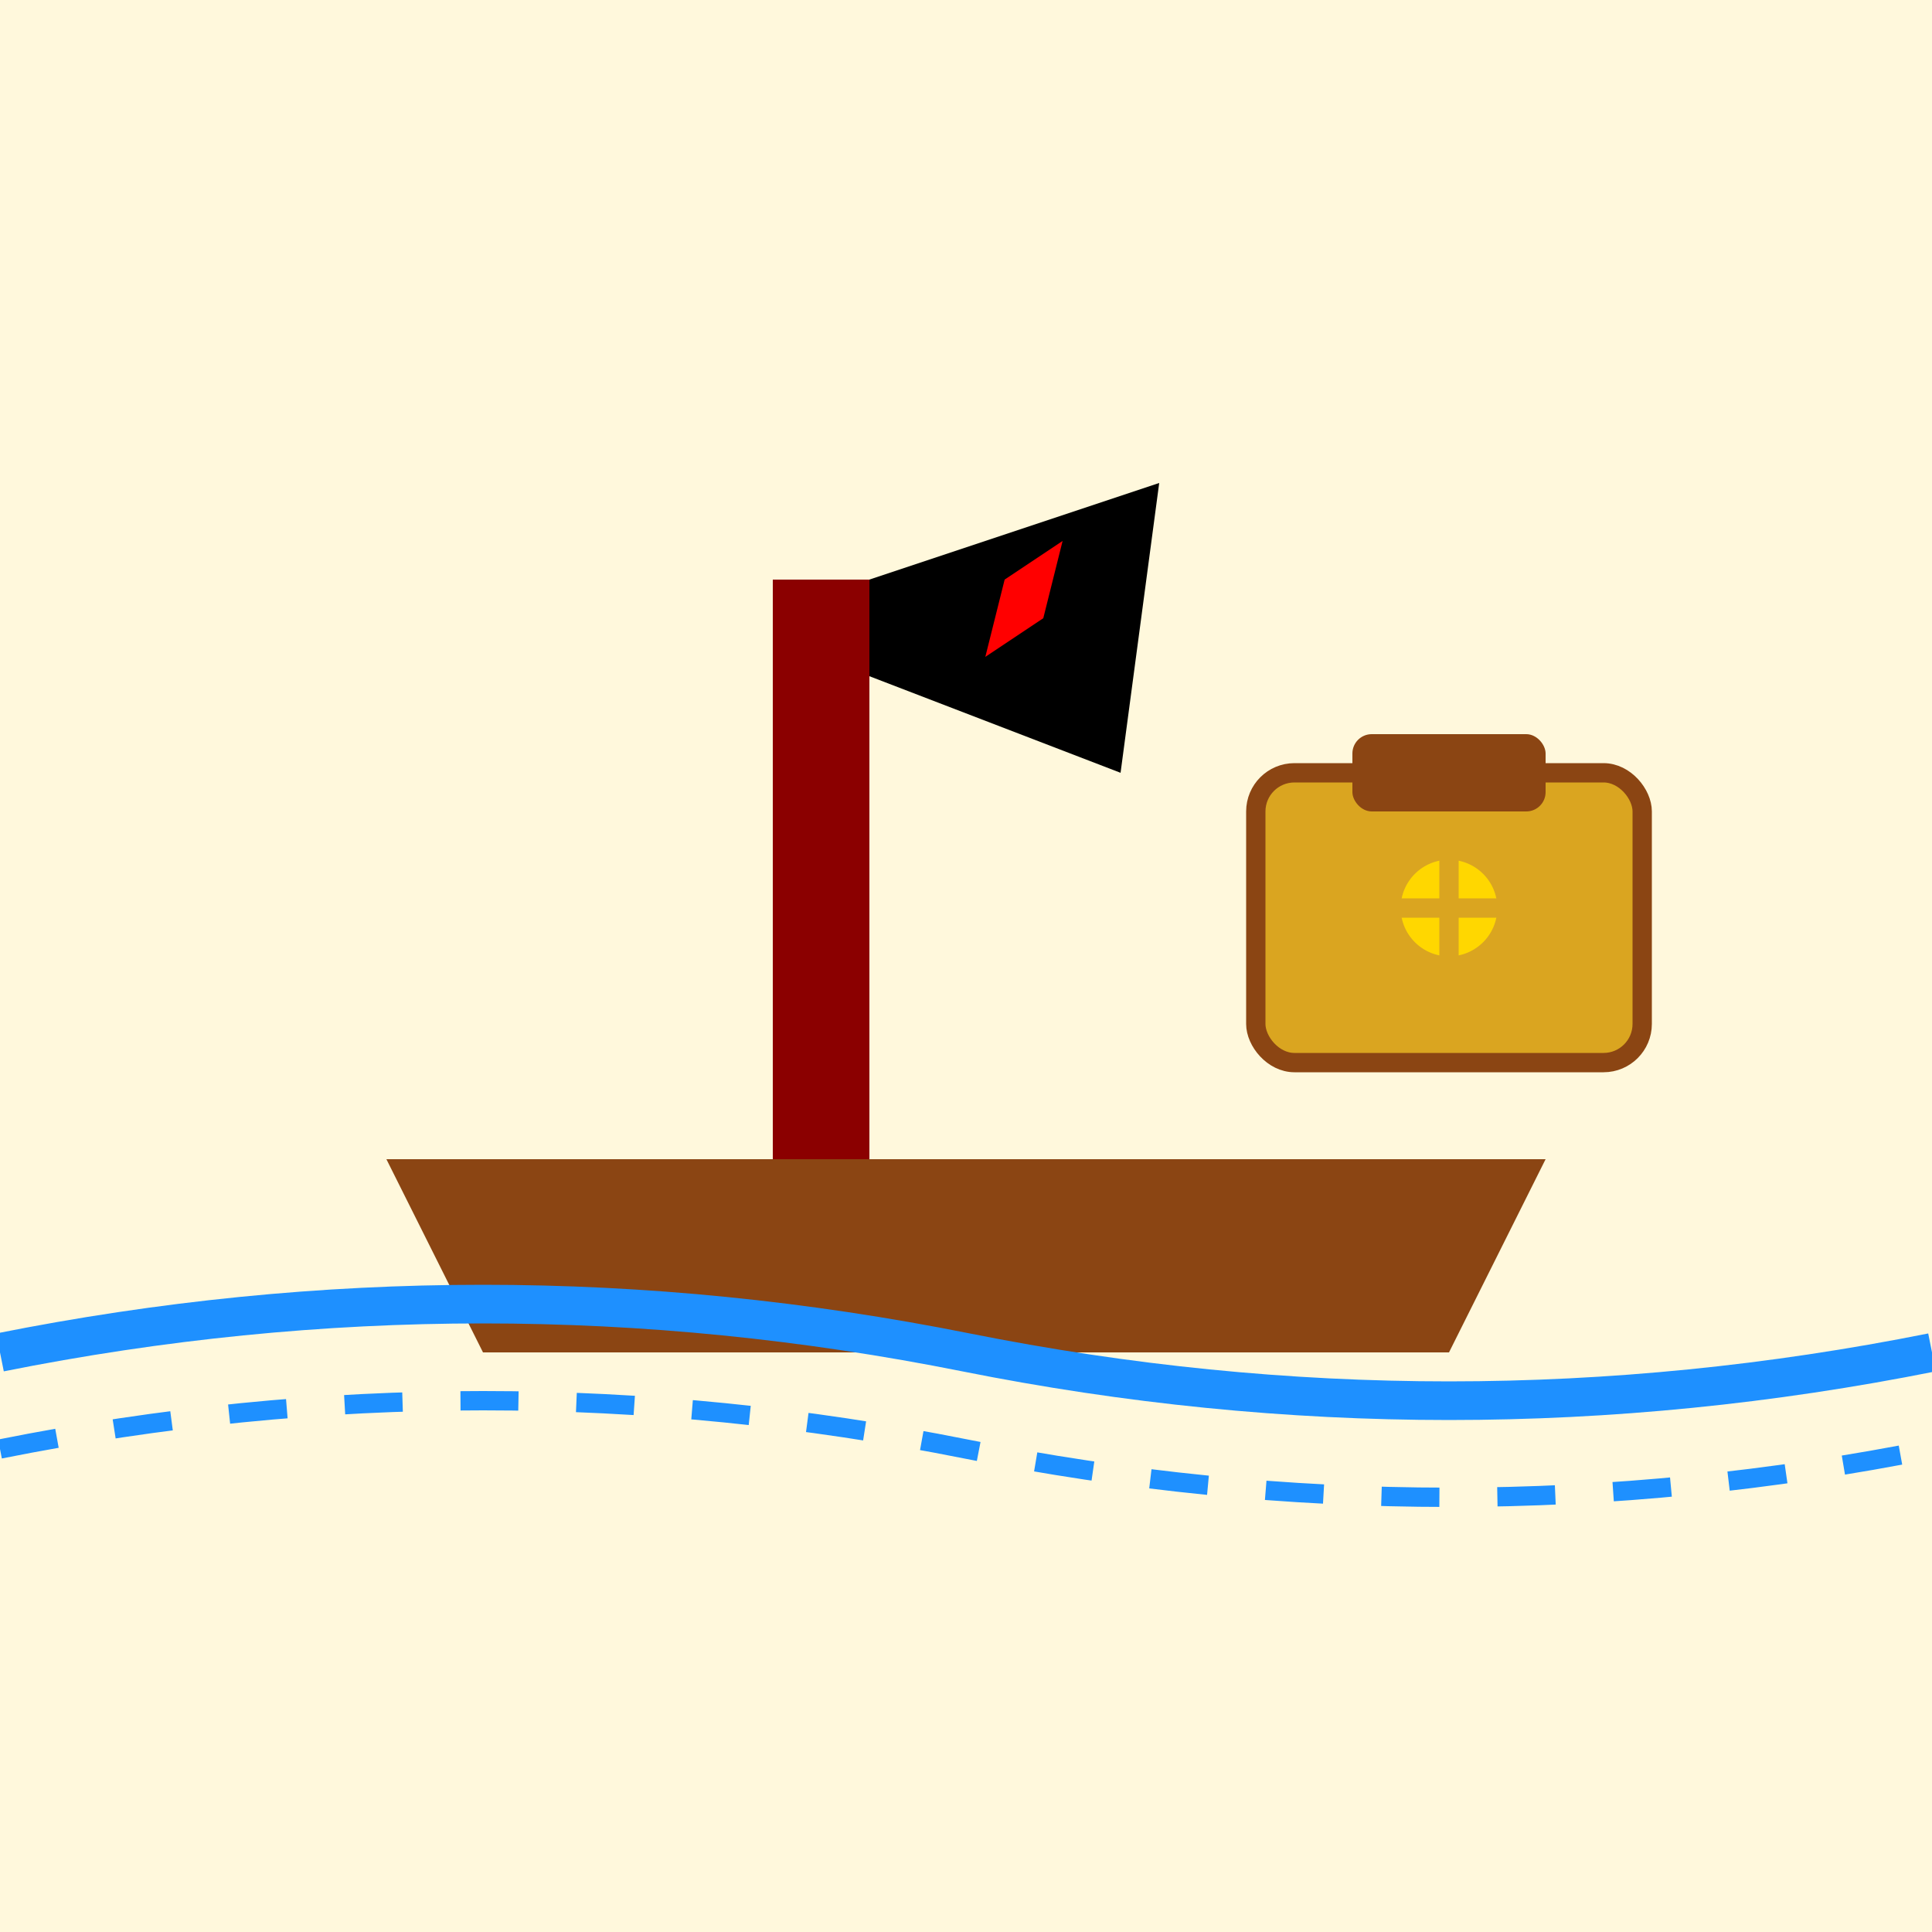 <svg xmlns="http://www.w3.org/2000/svg" viewBox="0 0 100 100" width="100" height="100">
  <!-- 背景 -->
  <rect x="0" y="0" width="100" height="100" fill="#FFF8DC"/>
  <!-- 海盗船 -->
  <path d="M20 60 L80 60 L75 70 L25 70 Z" fill="#8B4513"/>
  <path d="M40 60 L40 30 L45 30 L45 60 Z" fill="#8B0000"/>
  <!-- 海盗旗 -->
  <path d="M45 30 L60 25 L58 40 L45 35 Z" fill="#000"/>
  <path d="M52 30 L55 28 L54 32 L51 34 Z" fill="#FF0000"/>
  <!-- 宝藏箱 -->
  <rect x="65" y="40" width="20" height="15" rx="2" ry="2" fill="#DAA520" stroke="#8B4513" stroke-width="1"/>
  <rect x="70" y="38" width="10" height="4" rx="1" ry="1" fill="#8B4513"/>
  <!-- 金币 -->
  <circle cx="75" cy="47" r="3" fill="#FFD700" stroke="#DAA520" stroke-width="1"/>
  <path d="M75 47 L75 44 M75 47 L78 47 M75 47 L75 50 M75 47 L72 47" stroke="#DAA520" stroke-width="1"/>
  <!-- 波浪 -->
  <path d="M0 70 Q25 65 50 70 Q75 75 100 70" stroke="#1E90FF" stroke-width="2" fill="none"/>
  <path d="M0 75 Q25 70 50 75 Q75 80 100 75" stroke="#1E90FF" stroke-width="1" stroke-dasharray="3" fill="none"/>
</svg>
